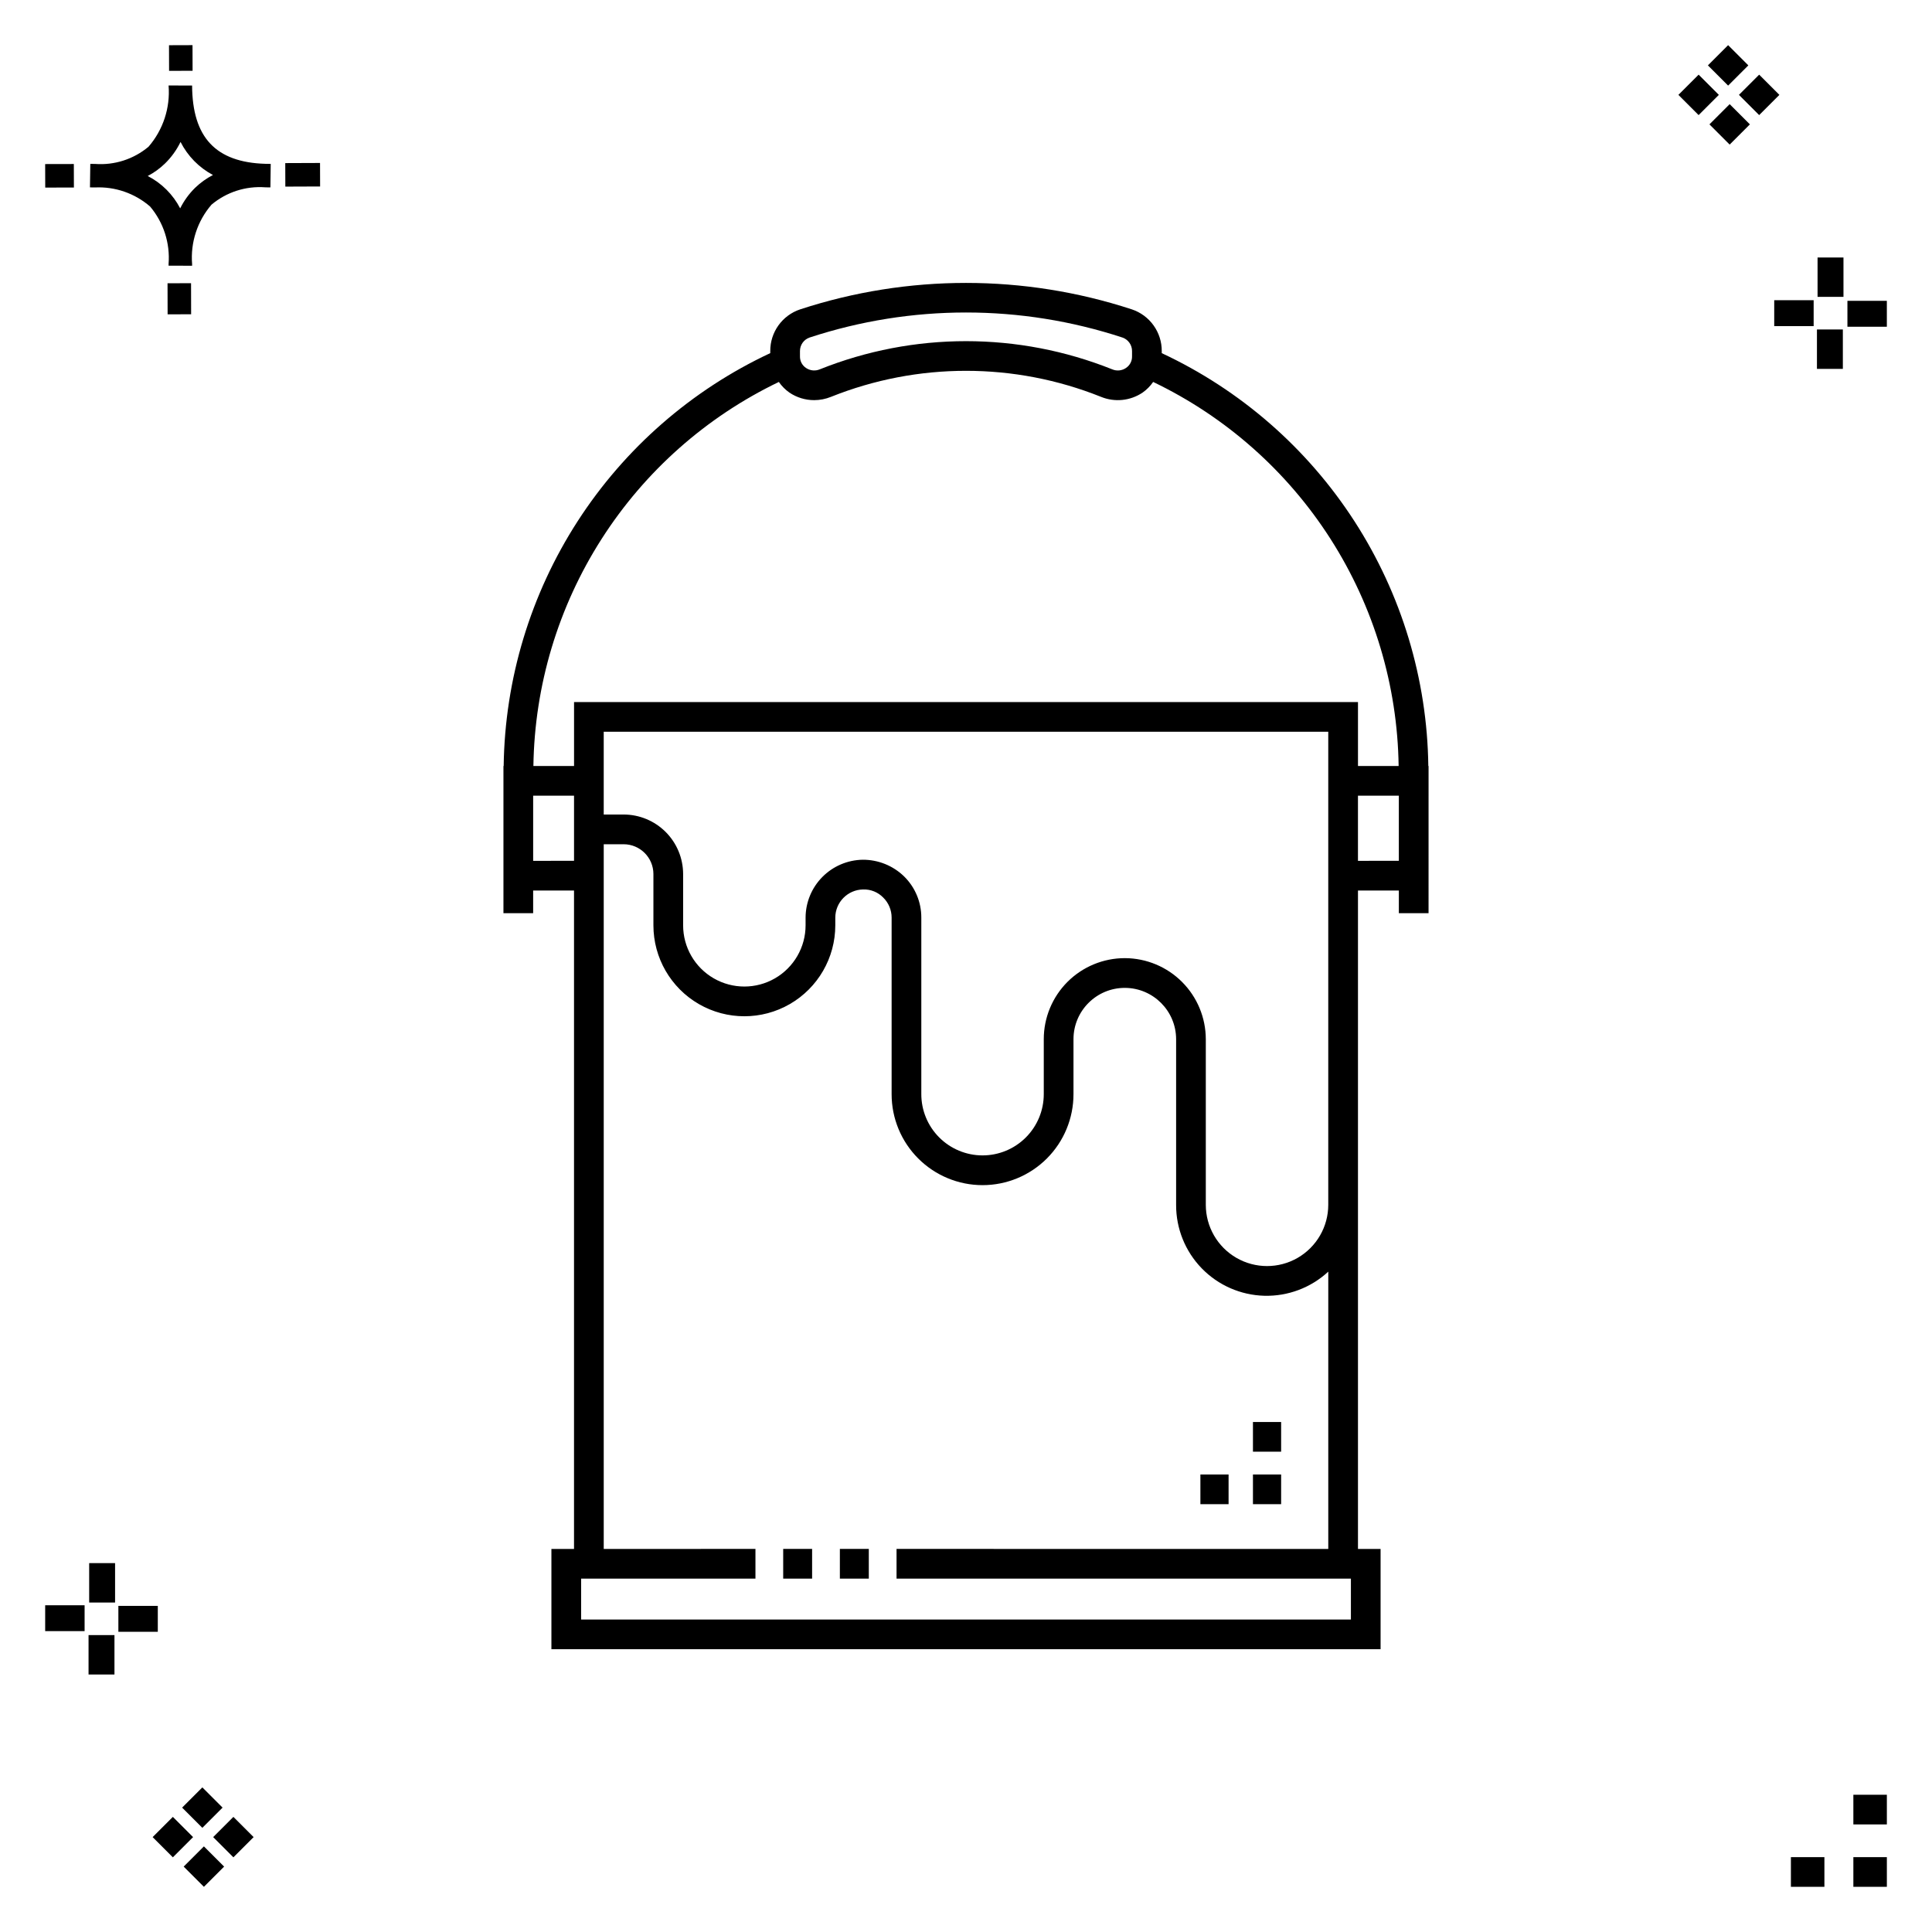 <?xml version="1.0" encoding="UTF-8"?>
<!-- Uploaded to: ICON Repo, www.svgrepo.com, Generator: ICON Repo Mixer Tools -->
<svg fill="#000000" width="800px" height="800px" version="1.1" viewBox="144 144 512 512" xmlns="http://www.w3.org/2000/svg">
 <g>
  <path d="m194.63 219.05 0.02 8.234-6.231 0.02-0.02-8.234zm19.711-31.637c0.434 0.023 0.926 0.004 1.402 0.02l-0.082 6.231c-0.445 0.008-0.926-0.004-1.383-0.02v-0.004c-5.168-0.379-10.273 1.273-14.238 4.609-3.742 4.348-5.59 10.012-5.133 15.73v0.445l-6.231-0.016v-0.441c0.434-5.527-1.328-11.008-4.906-15.242-4.043-3.5-9.277-5.309-14.617-5.047-0.434 0-0.867-0.008-1.312-0.02l0.09-6.231c0.441 0 0.875 0.008 1.305 0.02 5.121 0.371 10.188-1.262 14.125-4.562 3.875-4.481 5.789-10.328 5.316-16.23l6.231 0.008c0.07 13.746 6.258 20.367 19.434 20.75zm-13.906 2.965c-3.699-1.965-6.699-5.027-8.59-8.762-1.043 2.144-2.449 4.094-4.16 5.754-1.352 1.301-2.875 2.402-4.535 3.273 3.688 1.898 6.691 4.894 8.598 8.574 1.004-2.016 2.336-3.852 3.941-5.43 1.41-1.363 3.008-2.512 4.746-3.41zm-44.469-2.898 0.02 6.231 7.598-0.016-0.02-6.231zm72.844-0.293-9.215 0.035 0.02 6.231 9.215-0.035zm-33.773-24.43-0.02-6.793-6.231 0.02 0.02 6.793zm449 473.4h-8.879v7.871h8.879zm-16.551 0h-8.879v7.871h8.879zm16.551-16.535h-8.879v7.871h8.879zm-451.36 19.047 5.359 5.359 5.359-5.359-5.359-5.359zm7.816-7.816 5.359 5.359 5.359-5.359-5.359-5.359zm-16.043 0 5.359 5.359 5.359-5.359-5.359-5.359zm7.816-7.816 5.359 5.359 5.359-5.359-5.359-5.359zm-6.449-53.465-10.449-0.004v6.867h10.449zm-19.398-0.164-10.449-0.004v6.867h10.449zm7.914 7.914h-6.867v10.434h6.867zm0.164-19.086h-6.867v10.449h6.867zm432.83-396.91-5.359-5.359-5.359 5.359 5.359 5.359zm-7.816 7.816-5.359-5.359-5.359 5.359 5.359 5.359zm16.043 0-5.359-5.359-5.359 5.359 5.359 5.359zm-7.816 7.816-5.359-5.359-5.359 5.359 5.359 5.359zm6.449 53.465h10.449v-6.863h-10.449zm19.398 0.164 10.449 0.004v-6.867h-10.449zm-7.914-7.91h6.867v-10.438h-6.867zm-0.164 19.086h6.867v-10.453h-6.867z"/>
  <path d="m522.52 347c-0.297-23.035-7.082-45.516-19.578-64.871-12.496-19.352-30.195-34.789-51.066-44.539v-0.516c0.039-5.035-3.176-9.52-7.957-11.098-28.535-9.332-59.305-9.332-87.84 0-4.781 1.578-7.996 6.062-7.953 11.098v0.508c-20.863 9.762-38.555 25.203-51.051 44.555-12.492 19.352-19.285 41.832-19.598 64.863h-0.059v39.004h7.871v-6h10.832v174.48h-5.992v26.574h219.74v-26.574h-5.992v-174.48h10.832v6h7.871l0.004-39.004zm-166.52-109.93c-0.02-1.617 0.988-3.07 2.512-3.609 26.949-8.863 56.031-8.863 82.98 0 1.523 0.539 2.535 1.992 2.512 3.609v1.387c0.023 1.227-0.586 2.383-1.609 3.059-1.078 0.734-2.457 0.867-3.66 0.355-24.863-9.949-52.602-9.949-77.465 0-1.203 0.508-2.578 0.375-3.66-0.355-1.023-0.676-1.633-1.832-1.609-3.059zm-5.598 8.148c0.762 1.098 1.711 2.055 2.805 2.824 1.934 1.305 4.215 2 6.547 2 1.527-0.004 3.043-0.297 4.457-0.871 22.973-9.199 48.609-9.199 71.582 0 3.625 1.48 7.75 1.059 11.004-1.129 1.094-0.77 2.043-1.727 2.805-2.824 19.242 9.23 35.523 23.648 47.016 41.629 11.492 17.98 17.738 38.812 18.035 60.148h-10.773v-16.945h-207.75v16.945h-10.773c0.312-21.332 6.562-42.16 18.055-60.137 11.488-17.98 27.762-32.398 46.996-41.641zm-65.109 126.91v-17.262h10.832v17.258zm96.301 182.35v7.871l120.41 0.004v10.832h-204v-10.832l46.199-0.004v-7.871l-40.207 0.004v-186.75h5.269c4.359 0.004 7.894 3.539 7.898 7.898v13.59c0 8.613 4.594 16.566 12.051 20.871 7.457 4.305 16.641 4.305 24.098 0 7.457-4.305 12.051-12.258 12.051-20.871v-2.043c0.016-4.078 3.289-7.391 7.363-7.461 2.004-0.074 3.949 0.711 5.344 2.152 1.422 1.398 2.223 3.312 2.219 5.309v46.754c-0.012 6.402 2.519 12.543 7.043 17.07 4.519 4.527 10.656 7.074 17.055 7.074 6.398 0 12.535-2.547 17.055-7.074s7.055-10.668 7.043-17.07v-14.539c0.004-7.508 6.09-13.59 13.594-13.594h0.062c7.481 0.043 13.527 6.113 13.543 13.594v43.906c-0.027 6.273 2.406 12.309 6.773 16.809 4.367 4.504 10.324 7.117 16.594 7.285 6.269 0.164 12.359-2.129 16.957-6.394v73.488zm114.41-152.55v61.367-0.004c0 5.797-3.094 11.156-8.113 14.055-5.019 2.898-11.207 2.898-16.227 0-5.019-2.898-8.113-8.258-8.113-14.055v-43.906c-0.012-5.676-2.266-11.117-6.269-15.137-4.004-4.023-9.438-6.297-15.113-6.332h-0.098 0.004c-5.695 0.004-11.152 2.266-15.18 6.289-4.023 4.027-6.285 9.488-6.285 15.18v14.539c0.008 4.312-1.695 8.449-4.742 11.5-3.043 3.051-7.176 4.766-11.484 4.766-4.309 0-8.441-1.715-11.488-4.766-3.043-3.051-4.75-7.188-4.738-11.5v-46.754c0.012-4.102-1.633-8.035-4.559-10.91-2.934-2.859-6.879-4.445-10.973-4.422-4.027 0.066-7.871 1.711-10.699 4.574-2.832 2.867-4.426 6.731-4.438 10.758v2.047c0 5.797-3.094 11.152-8.113 14.051-5.023 2.898-11.207 2.898-16.227 0-5.023-2.898-8.113-8.254-8.113-14.051v-13.594c-0.008-4.18-1.668-8.188-4.625-11.145-2.957-2.957-6.965-4.621-11.148-4.625h-5.269v-21.934h192.01zm7.871-29.801v-17.262h10.832v17.258zm-137.3 182.35h7.668v7.871h-7.668zm-15.02 0h7.664v7.871h-7.664zm124.49-19.723h7.469v7.871h-7.469zm-13.926 0h7.469v7.871h-7.469zm21.395-13.91v7.871h-7.469v-7.871z"/>
 </g>
</svg>
